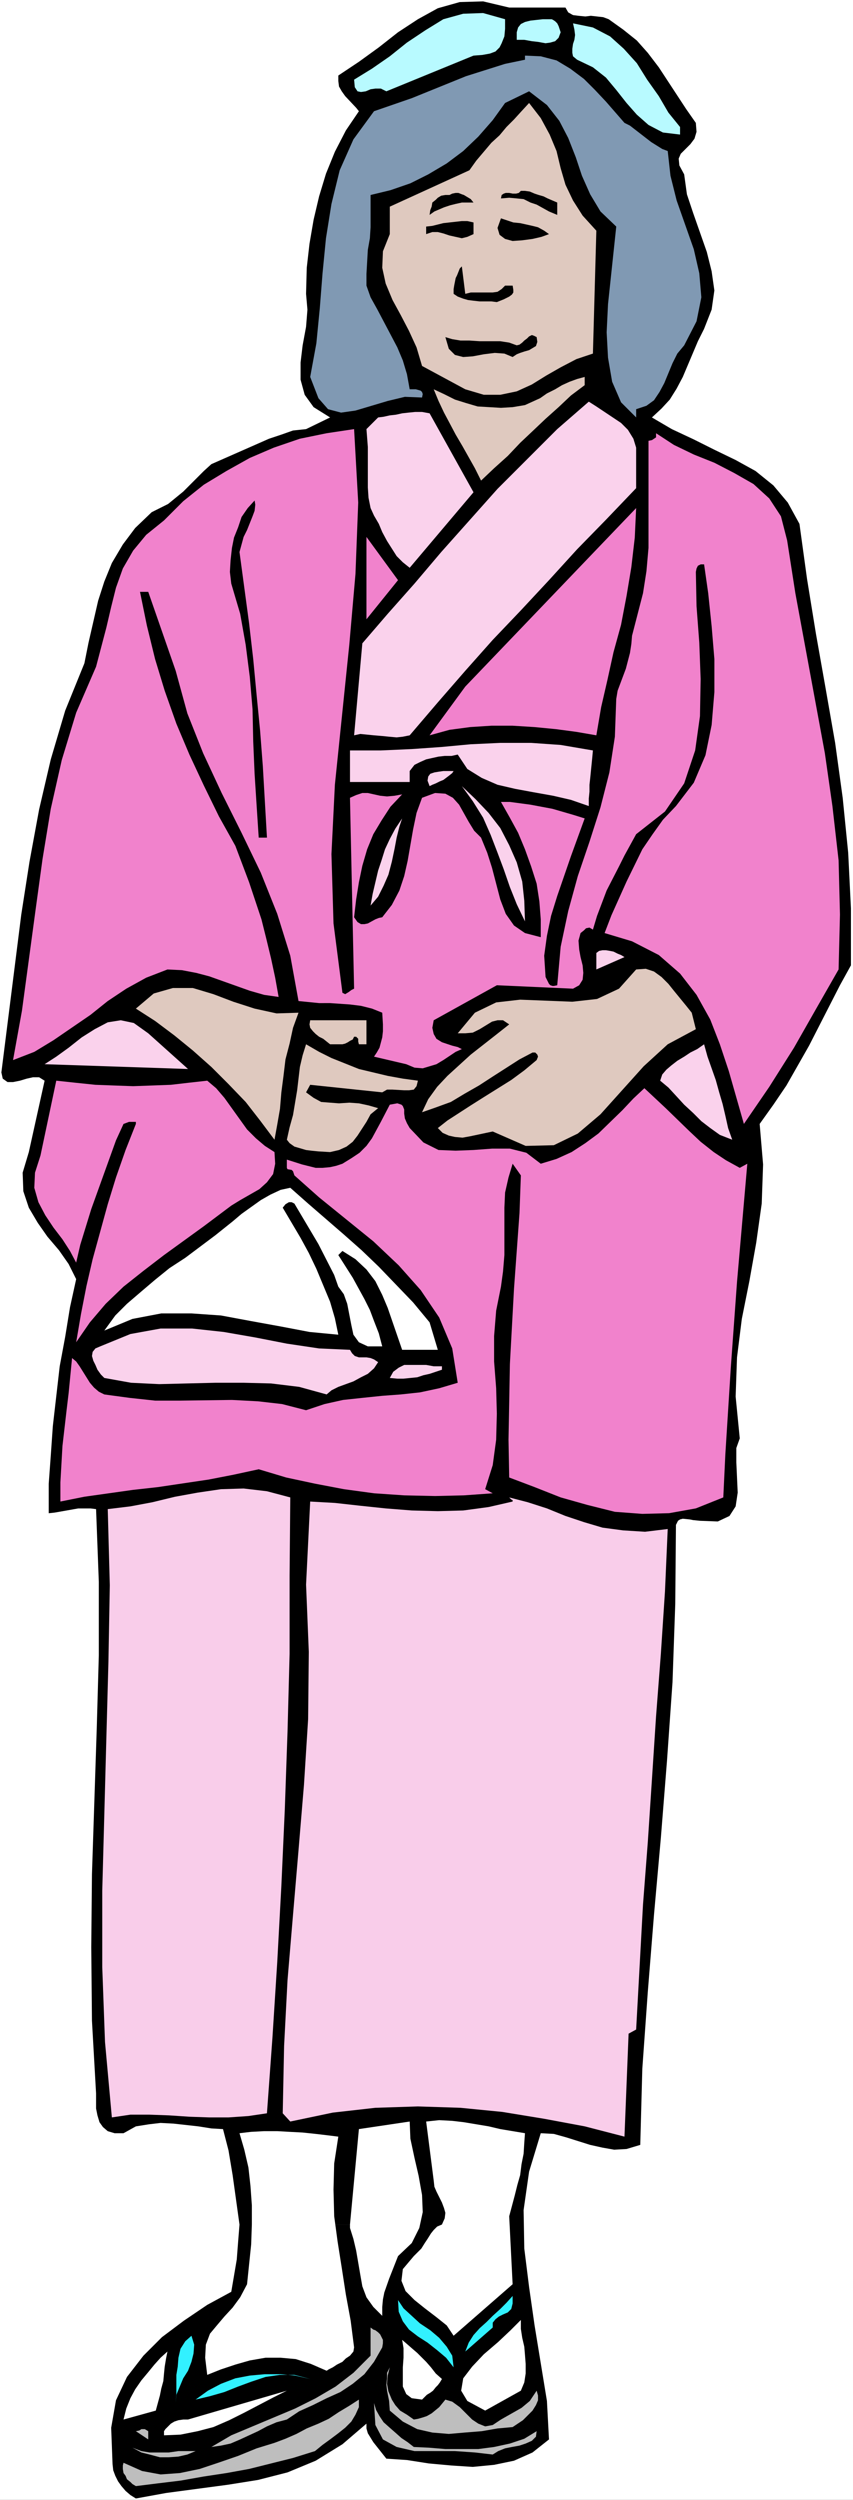 <?xml version="1.0" encoding="UTF-8" standalone="no"?>
<svg
   version="1.0"
   width="53.147mm"
   height="155.668mm"
   id="svg54"
   sodipodi:docname="Woman 10.wmf"
   xmlns:inkscape="http://www.inkscape.org/namespaces/inkscape"
   xmlns:sodipodi="http://sodipodi.sourceforge.net/DTD/sodipodi-0.dtd"
   xmlns="http://www.w3.org/2000/svg"
   xmlns:svg="http://www.w3.org/2000/svg">
  <rect width="100%" height="100%" fill="#333333" stroke="none"/>
  <sodipodi:namedview
     id="namedview54"
     pagecolor="#ffffff"
     bordercolor="#000000"
     borderopacity="0.25"
     inkscape:showpageshadow="2"
     inkscape:pageopacity="0.0"
     inkscape:pagecheckerboard="0"
     inkscape:deskcolor="#d1d1d1"
     inkscape:document-units="mm" />
  <defs
     id="defs1">
    <pattern
       id="WMFhbasepattern"
       patternUnits="userSpaceOnUse"
       width="6"
       height="6"
       x="0"
       y="0" />
  </defs>
  <path
     style="fill:#ffffff;fill-opacity:1;fill-rule:evenodd;stroke:none"
     d="M 0,588.353 H 200.871 V 0 H 0 Z"
     id="path1" />
  <path
     style="fill:#000000;fill-opacity:1;fill-rule:evenodd;stroke:none"
     d="m 82.417,523.555 2.101,-22.461 11.959,-1.778 0.162,4.04 0.97,4.525 0.97,4.201 0.808,4.525 0.162,4.04 -0.808,3.717 -1.778,3.555 -3.232,3.07 -2.101,5.333 -1.131,3.232 -0.323,1.616 -0.162,1.778 v 2.101 l -2.101,-2.101 -1.616,-2.262 -0.97,-2.585 -0.485,-2.747 -0.97,-5.656 -0.646,-2.747 -0.808,-2.585 v -0.808 H 56.399 l -0.323,4.04 -0.323,4.201 -1.293,7.595 -5.656,3.07 -5.494,3.717 -5.171,3.878 -4.363,4.363 -3.878,5.009 -2.586,5.494 -1.131,6.464 0.323,8.564 0.162,1.454 0.485,1.293 0.646,1.293 0.808,1.131 0.97,1.131 1.131,0.97 1.293,0.808 7.11,-1.293 7.272,-0.97 7.272,-0.97 7.11,-1.131 6.949,-1.778 6.626,-2.747 6.302,-3.878 5.656,-4.848 v 1.131 l 0.323,1.131 1.293,2.101 3.07,3.878 4.848,0.323 5.171,0.808 5.333,0.485 5.01,0.323 5.01,-0.485 4.686,-0.97 4.363,-1.939 3.878,-3.07 -0.485,-9.049 -1.454,-8.888 -1.454,-8.888 -1.293,-9.049 -1.131,-9.049 -0.162,-9.049 1.293,-9.049 2.747,-9.049 3.07,0.162 2.909,0.808 5.656,1.778 2.909,0.646 2.747,0.485 2.909,-0.162 3.232,-0.97 0.485,-17.937 1.293,-18.098 1.454,-18.098 1.616,-18.098 1.454,-18.26 1.293,-18.421 0.646,-18.421 0.162,-18.583 0.485,-0.97 0.485,-0.323 0.646,-0.162 1.616,0.162 0.808,0.162 1.616,0.162 4.202,0.162 2.747,-1.293 1.454,-2.262 0.485,-3.232 -0.162,-3.555 -0.162,-3.555 v -3.393 l 0.808,-2.262 -0.97,-9.857 0.323,-9.211 1.131,-9.049 1.778,-8.888 1.616,-9.049 1.293,-9.211 0.323,-9.211 -0.808,-9.534 3.232,-4.525 3.07,-4.525 5.333,-9.372 7.272,-14.22 2.586,-4.686 v -13.412 l -0.646,-13.089 -1.293,-12.927 -1.778,-12.927 -2.262,-12.927 -2.262,-12.766 -2.101,-12.927 -1.778,-12.927 -2.747,-5.009 -3.394,-4.04 -4.202,-3.393 -4.686,-2.585 -5.01,-2.424 -4.848,-2.424 -5.171,-2.424 -4.686,-2.747 2.262,-2.101 1.939,-2.101 1.616,-2.585 1.454,-2.747 3.555,-8.403 1.454,-2.909 1.778,-4.525 0.646,-4.525 -0.646,-4.525 -1.131,-4.525 -3.232,-9.211 -1.454,-4.363 -0.646,-4.686 -1.131,-2.101 -0.162,-1.616 0.485,-1.131 2.262,-2.262 0.97,-1.293 0.485,-1.616 -0.162,-2.101 -2.262,-3.232 -6.464,-9.857 -2.586,-3.393 -2.586,-2.909 -3.232,-2.585 -3.394,-2.424 -1.293,-0.485 -1.454,-0.162 -1.454,-0.162 -1.293,0.162 -1.616,-0.162 -1.293,-0.162 -1.131,-0.646 -0.646,-1.131 h -13.251 l -6.141,-1.454 -5.494,0.162 -5.171,1.454 -4.686,2.585 -4.686,3.07 -4.525,3.555 -4.686,3.393 -4.848,3.232 v 1.293 l 0.162,1.293 0.646,1.131 0.808,1.131 2.586,2.747 0.646,0.808 -3.07,4.525 -2.586,5.009 -2.101,5.171 -1.616,5.333 -1.293,5.494 -0.97,5.656 -0.646,5.656 -0.162,6.14 0.323,3.717 -0.323,4.04 -0.808,4.363 -0.485,4.04 v 4.04 l 0.97,3.555 2.101,2.909 3.878,2.424 -5.656,2.747 -3.07,0.323 -2.747,0.97 -2.909,0.97 -13.575,5.979 -1.778,1.616 -4.848,4.848 -1.778,1.454 -1.778,1.454 -1.939,0.97 -1.939,0.97 -3.878,3.717 -2.909,3.878 -2.586,4.363 -1.778,4.363 -1.454,4.525 -2.262,9.857 -0.97,4.848 -4.525,11.15 -3.394,11.473 -2.747,11.796 -2.262,12.281 -1.939,12.443 -4.686,37.166 0.323,1.454 1.131,0.808 h 1.293 l 1.616,-0.323 1.616,-0.485 1.454,-0.323 h 1.454 l 1.293,0.808 -3.717,16.805 -1.454,4.848 0.162,4.363 1.293,3.878 2.101,3.555 2.262,3.232 2.747,3.232 2.262,3.232 1.778,3.555 -1.454,6.625 -1.131,6.948 -1.293,6.948 -1.616,14.058 -0.485,6.948 -0.485,6.625 v 6.948 l 1.454,-0.162 5.494,-0.97 h 2.909 l 1.293,0.162 0.646,17.129 v 17.29 l -0.485,17.129 -1.131,34.419 -0.162,17.129 0.162,17.29 0.97,17.129 v 3.555 l 0.323,1.616 0.485,1.616 0.808,1.131 1.131,0.97 1.616,0.485 h 2.101 l 2.909,-1.616 3.07,-0.485 2.747,-0.323 3.07,0.162 2.909,0.323 2.909,0.323 3.07,0.485 2.747,0.162 1.293,5.009 0.97,5.817 1.616,11.635 z"
     id="path2" />
  <path
     style="fill:#f182cc;fill-opacity:1;fill-rule:evenodd;stroke:none"
     d="m 22.624,156.905 2.424,-9.211 1.131,-4.848 1.131,-4.525 1.616,-4.525 2.424,-4.201 3.07,-3.717 4.202,-3.393 4.525,-4.525 4.848,-3.878 5.333,-3.232 5.494,-3.07 5.656,-2.424 6.141,-2.101 6.302,-1.293 6.464,-0.97 0.97,17.29 -0.646,16.805 -1.454,16.644 -3.394,32.965 -0.808,16.321 0.485,16.321 2.101,16.321 0.646,0.323 0.808,-0.485 0.646,-0.485 0.646,-0.323 -0.97,-44.922 1.454,-0.646 1.454,-0.485 h 1.293 l 2.909,0.646 1.616,0.162 1.778,-0.162 1.778,-0.323 -2.747,2.909 -2.101,3.232 -1.939,3.232 -1.454,3.555 -1.131,3.878 -0.808,3.878 -0.646,4.04 -0.485,4.201 0.808,1.131 0.808,0.485 h 0.808 l 0.808,-0.162 1.778,-0.97 0.808,-0.323 0.808,-0.162 2.262,-2.909 1.778,-3.393 1.131,-3.393 0.808,-3.555 0.646,-3.717 0.646,-3.717 0.808,-3.878 1.293,-3.555 3.07,-1.131 2.424,0.162 1.778,0.97 1.454,1.616 2.262,4.04 1.293,2.101 1.616,1.616 1.454,3.555 1.131,3.555 0.97,3.717 0.97,3.717 1.293,3.393 1.939,2.747 2.586,1.778 3.717,0.97 v -4.201 l -0.323,-4.201 -0.646,-4.201 -1.293,-4.04 -1.454,-4.04 -1.616,-3.878 -1.939,-3.555 -2.101,-3.717 h 2.101 l 4.848,0.646 5.171,0.97 5.01,1.454 2.586,0.808 -3.232,8.888 -1.616,4.686 -1.616,4.686 -1.454,4.686 -0.97,4.686 -0.646,4.686 0.323,5.009 0.808,1.616 0.323,0.323 0.485,0.162 h 0.323 l 0.808,-0.162 0.808,-9.049 1.778,-8.403 2.262,-8.241 2.747,-8.08 2.586,-8.08 2.101,-8.241 1.293,-8.403 0.323,-8.888 0.323,-1.939 1.939,-5.171 0.97,-3.717 0.323,-2.101 0.162,-1.939 1.293,-5.009 1.293,-5.009 0.808,-5.171 0.485,-5.494 V 103.742 l 0.808,-0.162 0.97,-0.646 V 101.964 l 4.202,2.747 4.686,2.262 4.848,1.939 4.686,2.424 4.525,2.585 3.717,3.393 2.747,4.201 1.454,5.656 1.939,12.443 6.949,37.651 1.778,12.443 1.454,12.766 0.323,12.766 -0.323,12.927 -5.171,9.049 -5.333,9.372 -5.818,9.211 -5.979,8.726 -3.555,-12.443 -2.101,-6.302 -2.262,-5.817 -3.232,-5.817 -3.878,-5.009 -5.01,-4.363 -6.302,-3.232 -6.464,-1.939 1.616,-4.201 3.555,-7.918 3.717,-7.595 2.424,-3.555 2.424,-3.393 3.07,-3.232 4.202,-5.494 2.747,-6.464 1.454,-7.11 0.646,-7.756 v -7.756 l -0.646,-7.756 -0.808,-7.756 -0.97,-6.787 h -0.808 l -0.646,0.323 -0.323,0.646 -0.162,0.808 0.162,8.08 0.646,8.564 0.323,8.564 -0.162,8.726 -1.131,8.08 -2.586,7.756 -4.525,6.625 -6.787,5.333 -2.747,5.009 -1.293,2.585 -2.909,5.656 -2.262,5.979 -0.97,3.232 -0.808,-0.485 -0.808,0.162 -0.485,0.485 -0.808,0.646 -0.485,1.778 0.162,2.101 0.323,1.778 0.485,1.939 0.162,1.778 -0.162,1.616 -0.808,1.293 -1.454,0.808 -17.938,-0.808 -14.867,8.241 -0.323,1.778 0.323,1.454 0.646,1.131 1.293,0.808 2.424,0.808 1.293,0.323 0.97,0.485 -1.454,0.646 -2.909,1.939 -1.616,0.97 -1.616,0.485 -1.616,0.485 -1.939,-0.162 -1.939,-0.808 -7.595,-1.778 0.646,-0.97 0.646,-1.131 0.646,-2.424 0.162,-1.454 v -1.616 l -0.162,-2.747 -2.424,-0.97 -2.586,-0.646 -2.586,-0.323 -4.686,-0.323 H 75.145 l -4.848,-0.485 -1.939,-10.665 -3.07,-9.857 -3.878,-9.695 -4.525,-9.372 -4.686,-9.372 -4.363,-9.372 -3.717,-9.372 -2.747,-10.019 -6.464,-18.583 h -1.939 l 1.616,7.918 1.939,7.918 2.262,7.433 2.747,7.756 3.07,7.272 3.394,7.272 3.555,7.272 3.878,6.948 3.232,8.564 1.454,4.363 1.454,4.363 1.131,4.525 1.131,4.686 0.97,4.525 0.808,4.525 -3.394,-0.485 -3.394,-0.97 -9.535,-3.393 -3.07,-0.808 -3.394,-0.646 -3.394,-0.162 -5.01,1.939 -4.686,2.585 -4.363,2.909 -4.04,3.232 -8.727,5.979 -4.525,2.747 -5.01,1.939 2.101,-11.635 1.616,-11.958 1.616,-11.958 1.616,-11.796 1.939,-11.796 2.586,-11.473 3.394,-11.15 z"
     id="path3" />
  <path
     style="fill:#f182cc;fill-opacity:1;fill-rule:evenodd;stroke:none"
     d="m 13.251,254.344 4.525,0.485 4.686,0.485 4.363,0.162 4.525,0.162 4.525,-0.162 4.363,-0.162 4.202,-0.485 4.363,-0.485 2.101,1.778 1.939,2.262 5.333,7.433 2.101,2.101 2.101,1.778 2.262,1.454 0.162,2.747 -0.485,2.424 -1.454,1.939 -1.778,1.616 -4.525,2.585 -2.101,1.293 -6.464,4.848 -9.373,6.787 -4.848,3.717 -4.686,3.717 -4.202,4.04 -3.717,4.363 -3.232,4.686 1.131,-6.625 1.293,-6.625 1.454,-6.302 3.555,-12.927 1.939,-6.302 2.262,-6.464 2.424,-6.14 v -0.485 h -0.808 -0.808 l -1.293,0.485 -1.778,3.878 -2.909,8.08 -2.909,8.08 -2.586,8.403 -0.97,4.201 -1.454,-2.747 -1.778,-2.747 -2.101,-2.747 -1.939,-2.909 -1.616,-3.07 -0.97,-3.393 0.162,-3.555 1.293,-4.04 z"
     id="path4" />
  <path
     style="fill:#fad2ec;fill-opacity:1;fill-rule:evenodd;stroke:none"
     d="m 34.906,243.195 9.373,8.403 -33.775,-1.131 2.747,-1.778 2.909,-2.101 3.07,-2.424 3.07,-1.939 3.07,-1.616 3.07,-0.485 3.07,0.646 z"
     id="path5" />
  <path
     style="fill:#f182cc;fill-opacity:1;fill-rule:evenodd;stroke:none"
     d="m 16.968,319.627 0.97,0.808 0.808,1.131 1.616,2.585 0.808,1.293 0.97,1.131 1.131,0.97 1.293,0.646 5.979,0.808 5.979,0.646 h 5.979 l 12.12,-0.162 6.141,0.323 5.656,0.646 5.656,1.454 4.363,-1.454 4.363,-0.97 4.525,-0.485 4.686,-0.485 4.363,-0.323 4.525,-0.485 4.525,-0.97 4.363,-1.293 -1.293,-8.08 -3.07,-7.272 -4.363,-6.464 -5.171,-5.817 -5.979,-5.656 -12.767,-10.342 -5.818,-5.171 -0.162,-0.485 -0.162,-0.485 -0.323,-0.323 -0.97,-0.162 -0.162,-0.323 v -1.939 l 3.555,1.131 3.232,0.808 h 1.616 l 1.778,-0.162 1.454,-0.323 1.454,-0.485 2.101,-1.293 1.939,-1.293 1.616,-1.616 1.293,-1.778 2.101,-3.878 2.101,-4.04 1.778,-0.323 0.97,0.323 0.323,0.323 0.323,0.808 v 0.97 l 0.162,1.131 0.485,1.131 0.646,1.131 3.232,3.393 3.555,1.778 4.04,0.162 4.202,-0.162 4.363,-0.323 h 4.202 l 3.878,0.97 3.394,2.585 3.717,-1.131 3.555,-1.616 3.232,-2.101 3.07,-2.262 5.656,-5.494 2.586,-2.747 2.586,-2.424 5.01,4.686 5.494,5.333 2.747,2.585 3.07,2.424 2.909,1.939 3.232,1.778 1.778,-0.97 -2.424,27.794 -1.454,20.037 -1.293,20.522 -0.485,10.18 -6.464,2.585 -6.302,1.131 -6.302,0.162 -6.464,-0.485 -6.464,-1.616 -6.302,-1.778 -6.141,-2.424 -5.979,-2.262 -0.162,-8.888 0.162,-8.726 0.162,-9.049 0.97,-17.775 1.293,-17.775 0.323,-8.888 -1.939,-2.747 -0.97,3.232 -0.808,3.555 -0.162,3.555 v 7.433 3.717 l -0.323,3.878 -0.485,3.555 -1.131,5.656 -0.485,5.979 v 5.979 l 0.485,6.302 0.162,5.979 -0.162,6.14 -0.808,5.979 -1.778,5.656 1.778,0.97 -6.787,0.485 -6.787,0.162 -7.272,-0.162 -7.11,-0.485 -7.11,-0.97 -6.787,-1.293 -6.787,-1.454 -6.464,-1.939 -5.979,1.293 -5.818,1.131 -11.959,1.778 -5.818,0.646 -11.474,1.616 -5.656,1.131 v -4.525 l 0.485,-8.564 0.97,-8.403 0.485,-4.04 z"
     id="path6" />
  <path
     style="fill:#fad2ec;fill-opacity:1;fill-rule:evenodd;stroke:none"
     d="m 23.594,316.88 7.11,-2.909 7.11,-1.293 h 7.434 l 7.434,0.808 7.434,1.293 7.434,1.454 7.595,1.131 7.272,0.323 0.485,0.808 0.646,0.646 0.97,0.323 h 0.808 0.97 l 0.97,0.162 0.808,0.323 0.97,0.646 -0.97,1.454 -1.454,1.293 -1.616,0.808 -1.778,0.97 -1.778,0.646 -1.778,0.646 -1.616,0.808 -1.131,0.97 -6.464,-1.778 -6.626,-0.808 -6.464,-0.162 h -6.626 l -6.787,0.162 -6.464,0.162 -6.626,-0.323 -6.302,-1.131 -0.808,-0.808 -0.808,-1.131 -0.485,-1.131 -0.485,-0.97 -0.323,-1.131 0.162,-0.97 0.646,-0.808 z"
     id="path7" />
  <path
     style="fill:#f9cdea;fill-opacity:1;fill-rule:evenodd;stroke:none"
     d="m 25.372,355.177 5.333,-0.646 5.171,-0.97 5.333,-1.293 5.333,-0.97 5.494,-0.808 5.333,-0.162 5.494,0.646 5.494,1.454 -0.162,18.421 V 389.273 l -0.485,18.26 -0.646,18.421 -0.808,17.937 -0.97,17.937 -1.131,17.775 -1.293,17.775 -4.363,0.646 -4.686,0.323 H 49.289 l -4.686,-0.162 -4.848,-0.323 -4.525,-0.162 H 30.704 l -4.363,0.646 -1.616,-17.775 -0.646,-17.613 v -17.937 l 0.485,-17.937 0.485,-18.098 0.485,-17.937 0.323,-17.937 z"
     id="path8" />
  <path
     style="fill:#ffffff;fill-opacity:1;fill-rule:evenodd;stroke:none"
     d="m 50.743,290.702 4.04,-3.232 2.101,-1.778 4.525,-3.232 2.262,-1.293 2.424,-1.131 2.262,-0.485 4.202,3.717 8.403,7.272 4.202,3.717 4.04,3.878 4.04,4.201 4.04,4.201 3.878,4.686 1.939,6.464 h -8.403 l -3.394,-9.857 -1.293,-3.07 -1.616,-3.232 -2.101,-2.747 -2.586,-2.424 -3.07,-1.939 -0.97,0.97 3.394,5.333 2.747,5.009 1.293,2.585 0.97,2.585 1.131,2.909 0.808,3.07 h -3.394 l -2.101,-0.97 -1.293,-1.778 -0.485,-2.262 -0.97,-5.009 -0.808,-2.262 -1.293,-1.778 -0.97,-2.747 -3.717,-7.272 -5.656,-9.534 -0.646,-0.323 h -0.646 l -0.808,0.485 -0.646,0.808 4.202,7.11 1.939,3.555 1.778,3.717 1.616,3.878 1.616,3.878 1.131,3.878 0.808,3.878 -6.787,-0.646 -6.787,-1.293 -7.11,-1.293 -6.949,-1.293 -6.949,-0.485 H 37.976 l -6.787,1.293 -6.626,2.747 2.586,-3.555 2.747,-2.747 3.394,-2.909 3.232,-2.747 3.394,-2.747 3.717,-2.424 z"
     id="path9" />
  <path
     style="fill:#bebebe;fill-opacity:1;fill-rule:evenodd;stroke:none"
     d="m 29.088,579.627 4.363,1.939 4.363,0.808 4.525,-0.323 4.686,-0.97 4.363,-1.454 4.686,-1.616 4.363,-1.778 4.202,-1.293 2.586,-0.97 2.586,-1.131 2.424,-1.293 2.747,-1.131 2.424,-1.131 2.424,-1.616 2.424,-1.454 2.262,-1.454 v 1.778 l -0.808,1.778 -0.97,1.616 -1.454,1.454 -1.616,1.293 -1.939,1.454 -1.778,1.293 -1.778,1.454 -5.171,1.616 -5.171,1.293 -5.171,1.293 -5.333,0.97 -5.333,0.808 -5.494,0.97 -5.333,0.646 -5.171,0.646 -0.808,-0.485 -0.485,-0.485 -0.808,-0.646 -0.323,-0.808 -0.485,-0.646 -0.162,-0.97 v -0.808 z"
     id="path10" />
  <path
     style="fill:#bebebe;fill-opacity:1;fill-rule:evenodd;stroke:none"
     d="m 46.057,576.88 -1.939,0.808 -2.101,0.485 -2.262,0.162 h -2.101 l -2.424,-0.646 -1.939,-0.485 -2.101,-1.131 -2.101,-1.131 2.101,1.131 2.101,0.808 1.939,0.323 h 2.424 2.101 l 2.262,-0.323 h 2.101 z"
     id="path11" />
  <path
     style="fill:#ffffff;fill-opacity:1;fill-rule:evenodd;stroke:none"
     d="m 39.431,553.45 -0.323,1.616 -0.323,1.939 -0.162,1.616 -0.162,1.778 -0.485,1.778 -0.323,1.616 -0.485,1.778 -0.485,1.778 -7.595,2.101 0.646,-2.585 0.97,-2.424 1.131,-2.101 1.454,-2.101 1.616,-1.939 1.454,-1.778 1.454,-1.616 z"
     id="path12" />
  <path
     style="fill:#bebebe;fill-opacity:1;fill-rule:evenodd;stroke:none"
     d="m 34.906,572.194 v 1.939 l -2.909,-1.939 0.808,-0.162 0.485,-0.323 h 0.808 z"
     id="path13" />
  <path
     style="fill:#dfc9bf;fill-opacity:1;fill-rule:evenodd;stroke:none"
     d="m 70.297,238.347 -1.293,3.555 -0.808,3.717 -0.97,3.717 -0.485,4.04 -0.485,3.717 -0.323,3.878 -0.646,3.717 -0.646,3.555 -3.394,-4.525 -3.394,-4.363 -4.04,-4.201 -4.04,-4.04 -4.363,-3.878 -4.363,-3.555 -4.525,-3.393 -4.525,-2.909 4.202,-3.555 4.525,-1.293 h 4.686 l 4.848,1.454 4.686,1.778 5.01,1.616 5.171,1.131 z"
     id="path14" />
  <path
     style="fill:#ffffff;fill-opacity:1;fill-rule:evenodd;stroke:none"
     d="m 44.279,569.447 23.271,-6.787 -3.232,1.616 -3.394,1.778 -3.394,1.778 -3.555,1.778 -3.717,1.616 -3.717,0.97 -4.04,0.808 -3.878,0.162 v -0.97 l 0.323,-0.485 0.646,-0.646 0.646,-0.646 0.808,-0.485 0.97,-0.323 1.131,-0.162 z"
     id="path15" />
  <path
     style="fill:#32f1ff;fill-opacity:1;fill-rule:evenodd;stroke:none"
     d="m 45.087,549.733 0.646,2.101 -0.162,2.101 -0.485,1.939 -0.808,2.101 -1.131,1.778 -0.808,1.939 -0.808,1.939 -0.162,1.939 0.162,-2.262 v -2.101 -2.262 l 0.323,-1.939 0.162,-2.101 0.485,-2.101 1.131,-1.778 z"
     id="path16" />
  <path
     style="fill:#32f1ff;fill-opacity:1;fill-rule:evenodd;stroke:none"
     d="m 73.044,559.913 -3.717,-0.97 h -3.394 l -3.394,0.485 -3.394,1.131 -3.07,1.131 -3.232,1.293 -3.394,0.97 -3.394,0.808 2.909,-2.101 3.07,-1.616 3.394,-1.293 3.394,-0.646 3.555,-0.323 h 3.717 l 3.394,0.323 z"
     id="path17" />
  <path
     style="fill:#ffffff;fill-opacity:1;fill-rule:evenodd;stroke:none"
     d="m 58.177,537.614 0.485,-4.686 0.485,-4.686 0.162,-4.686 v -4.525 l -0.323,-4.525 -0.485,-4.363 -0.97,-4.201 -1.131,-3.878 2.747,-0.323 3.07,-0.162 h 3.07 l 2.909,0.162 3.07,0.162 3.07,0.323 2.747,0.323 2.586,0.323 -0.97,6.302 -0.162,6.14 0.162,6.302 0.808,5.979 0.97,6.14 0.97,6.302 1.131,6.14 0.808,6.302 -0.162,0.97 -0.808,0.97 -0.97,0.646 -0.808,0.808 -1.293,0.646 -0.97,0.646 -0.97,0.485 -0.485,0.323 -3.717,-1.616 -3.555,-1.131 -3.555,-0.323 h -3.555 l -3.717,0.646 -3.394,0.97 -3.394,1.131 -3.232,1.293 -0.485,-4.04 0.162,-3.07 0.97,-2.585 1.616,-1.939 1.778,-2.101 1.939,-2.101 1.778,-2.424 z"
     id="path18" />
  <path
     style="fill:#bebebe;fill-opacity:1;fill-rule:evenodd;stroke:none"
     d="m 87.265,554.419 v -6.625 l 0.646,0.485 0.485,0.162 0.646,0.485 0.485,0.485 0.323,0.646 0.323,0.646 v 0.808 l -0.162,0.97 -1.939,3.393 -2.262,2.909 -2.747,2.262 -2.909,1.939 -3.232,1.454 -3.232,1.616 -3.232,1.454 -2.909,1.939 -2.424,0.646 -2.262,0.97 -2.101,1.131 -2.101,0.97 -2.101,0.97 -2.262,0.97 -2.262,0.485 -2.262,0.323 4.686,-2.747 5.01,-2.101 5.01,-2.101 5.01,-2.101 4.848,-2.424 4.686,-2.747 4.202,-3.232 z"
     id="path19" />
  <path
     style="fill:#000000;fill-opacity:1;fill-rule:evenodd;stroke:none"
     d="m 59.954,117.8 0.162,0.97 -0.162,1.454 -0.485,1.293 -0.646,1.616 -0.646,1.616 -0.808,1.616 -0.485,1.778 -0.485,1.778 1.131,8.403 1.131,8.403 0.97,8.403 0.808,8.564 0.808,8.241 0.646,8.403 0.485,8.403 0.485,8.403 h -1.939 l -0.485,-7.433 -0.485,-7.595 -0.323,-7.595 -0.162,-7.595 -0.646,-7.595 -0.97,-7.595 -1.293,-7.272 -2.101,-7.11 -0.323,-2.747 0.162,-2.747 0.323,-2.909 0.485,-2.424 0.97,-2.424 0.808,-2.424 1.454,-2.101 z"
     id="path20" />
  <path
     style="fill:#f9cdea;fill-opacity:1;fill-rule:evenodd;stroke:none"
     d="m 72.074,372.952 0.97,-19.553 5.818,0.323 5.818,0.646 6.141,0.646 6.141,0.485 6.141,0.162 5.979,-0.162 5.979,-0.808 5.656,-1.293 v -0.323 l -0.323,-0.162 -0.323,-0.323 -0.162,-0.162 4.363,1.131 4.525,1.454 4.363,1.778 4.363,1.454 4.363,1.293 4.848,0.646 5.171,0.323 5.333,-0.646 -0.646,14.705 -0.97,14.705 -1.131,14.705 -0.97,14.866 -0.97,14.705 -1.131,14.705 -0.808,14.705 -0.808,14.705 -1.778,0.97 -0.97,24.239 -9.373,-2.424 -9.535,-1.778 -9.858,-1.616 -9.858,-0.97 -10.019,-0.323 -10.019,0.323 -10.019,1.131 -10.019,2.101 -1.778,-1.939 0.323,-15.836 0.808,-15.513 1.293,-15.351 1.293,-15.19 1.293,-15.513 0.97,-15.351 0.162,-15.836 z"
     id="path21" />
  <path
     style="fill:#dfc9bf;fill-opacity:1;fill-rule:evenodd;stroke:none"
     d="m 72.074,245.78 3.07,1.778 2.909,1.454 3.232,1.293 3.232,1.293 3.394,0.808 3.394,0.808 3.555,0.646 3.555,0.485 -0.323,1.293 -0.646,0.808 -1.131,0.162 h -1.131 l -2.747,-0.162 h -1.293 l -1.131,0.646 -16.968,-1.778 -0.97,1.778 1.778,1.293 1.778,0.97 2.101,0.162 2.101,0.162 2.424,-0.162 2.262,0.162 2.262,0.485 2.262,0.646 -1.778,1.454 -0.97,1.778 -2.101,3.232 -1.131,1.454 -1.454,1.131 -1.778,0.808 -2.101,0.485 -2.747,-0.162 -1.616,-0.162 -1.293,-0.162 -2.747,-0.808 -1.131,-0.808 -0.646,-0.808 0.646,-2.909 0.808,-2.909 0.97,-5.817 0.323,-2.747 0.323,-2.747 0.646,-2.747 z"
     id="path22" />
  <path
     style="fill:#dfc9bf;fill-opacity:1;fill-rule:evenodd;stroke:none"
     d="m 86.295,240.124 v 5.656 h -1.778 l -0.162,-0.646 v -0.646 l -0.485,-0.485 h -0.485 l -0.323,0.646 -0.646,0.323 -0.485,0.323 -0.646,0.323 -0.646,0.162 h -0.97 -0.808 -1.131 l -0.808,-0.646 -0.808,-0.646 -0.97,-0.485 -0.808,-0.646 -0.646,-0.646 -0.646,-0.808 -0.162,-0.808 0.162,-0.97 z"
     id="path23" />
  <path
     style="fill:#dfc9bf;fill-opacity:1;fill-rule:evenodd;stroke:none"
     d="m 124.595,24.239 2.747,3.555 2.101,3.878 1.616,3.878 0.97,4.04 1.131,3.878 1.778,3.717 2.262,3.555 3.232,3.555 -0.808,28.925 -3.878,1.293 -3.717,1.939 -3.394,1.939 -3.394,2.101 -3.555,1.616 -3.878,0.808 h -3.878 l -4.363,-1.293 -10.181,-5.494 -1.293,-4.363 -1.778,-3.878 -1.939,-3.717 -1.939,-3.555 -1.616,-3.878 -0.808,-3.717 0.162,-3.878 1.616,-4.04 v -6.464 l 18.746,-8.564 1.616,-2.262 1.778,-2.101 1.778,-2.101 1.939,-1.778 1.616,-1.939 1.778,-1.778 1.616,-1.778 z"
     id="path24" />
  <path
     style="fill:#8099b3;fill-opacity:1;fill-rule:evenodd;stroke:none"
     d="m 118.939,24.239 -2.909,4.04 -3.394,3.878 -3.555,3.393 -3.878,2.909 -4.363,2.585 -4.202,2.101 -4.686,1.616 -4.686,1.131 v 2.262 2.585 2.747 l -0.162,2.585 -0.485,2.747 -0.323,5.656 v 2.747 l 0.97,2.747 1.616,2.909 3.07,5.817 1.616,3.07 1.293,3.07 0.97,3.232 0.646,3.555 h 1.454 l 1.131,0.323 0.323,0.323 0.162,0.485 -0.162,0.808 -4.04,-0.162 -4.04,0.97 -7.595,2.262 -3.394,0.485 -3.07,-0.808 -2.262,-2.585 -1.939,-5.009 1.454,-7.918 0.808,-8.241 0.646,-8.241 0.808,-8.241 1.293,-8.08 1.939,-7.918 3.232,-7.272 4.848,-6.625 8.888,-3.07 12.767,-5.171 9.211,-2.909 4.686,-0.97 v -0.97 l 3.717,0.162 3.717,0.97 3.232,1.939 3.232,2.424 2.586,2.585 2.586,2.747 4.363,5.009 1.293,0.646 5.01,3.878 1.293,0.808 1.293,0.808 1.293,0.485 0.646,5.817 1.454,5.817 4.04,11.473 1.293,5.656 0.485,5.656 -1.131,5.656 -2.909,5.656 -1.616,1.939 -1.131,2.262 -1.939,4.686 -1.131,2.101 -1.293,1.939 -1.778,1.293 -2.424,0.808 V 98.247 l -3.555,-3.555 -2.101,-4.848 -0.97,-5.656 -0.323,-5.979 0.323,-6.625 1.939,-18.26 -3.717,-3.555 -2.424,-4.04 -1.939,-4.363 -1.454,-4.363 -1.778,-4.525 -2.101,-4.04 -2.909,-3.717 -4.202,-3.232 z"
     id="path25" />
  <path
     style="fill:#fad2ec;fill-opacity:1;fill-rule:evenodd;stroke:none"
     d="m 82.417,176.619 h 7.272 l 7.272,-0.323 6.949,-0.485 6.949,-0.646 6.949,-0.323 h 7.272 l 6.949,0.485 7.595,1.293 -0.162,1.778 -0.162,1.616 -0.162,1.616 -0.162,1.616 -0.162,1.454 v 1.616 l -0.162,1.616 v 1.778 l -4.202,-1.454 -4.202,-0.97 -4.525,-0.808 -4.363,-0.808 -4.202,-0.97 -3.717,-1.616 -3.394,-2.101 -2.262,-3.393 -1.454,0.323 h -1.616 l -1.454,0.162 -1.454,0.323 -1.454,0.323 -1.454,0.646 -1.293,0.646 -1.131,1.454 v 2.585 H 82.417 Z"
     id="path26" />
  <path
     style="fill:#fad2ec;fill-opacity:1;fill-rule:evenodd;stroke:none"
     d="m 85.326,151.411 5.979,-6.948 6.302,-7.11 6.302,-7.433 6.626,-7.433 6.626,-7.433 7.11,-7.11 6.949,-6.948 7.434,-6.464 1.778,1.131 1.939,1.293 1.939,1.293 1.939,1.293 1.616,1.616 1.293,2.101 0.646,2.101 v 3.07 7.433 -0.97 l -7.11,7.433 -6.787,6.948 -6.626,7.272 -6.626,7.11 -6.626,6.948 -6.464,7.272 -6.464,7.433 -6.626,7.756 -1.616,0.323 -1.454,0.162 -1.778,-0.162 -1.616,-0.162 -1.939,-0.162 -1.616,-0.162 -1.616,-0.162 -1.454,0.323 z"
     id="path27" />
  <path
     style="fill:#b8faff;fill-opacity:1;fill-rule:evenodd;stroke:none"
     d="m 83.387,18.745 4.202,-2.585 4.202,-2.909 4.04,-3.232 4.363,-2.909 4.202,-2.585 4.686,-1.293 4.686,-0.162 5.171,1.454 V 6.787 l -0.162,1.778 -0.646,1.616 -0.485,0.97 -0.97,0.97 -1.293,0.485 -1.778,0.323 -2.101,0.162 -20.523,8.403 -1.293,-0.646 h -1.293 l -1.131,0.162 -1.131,0.485 -1.131,0.162 -0.808,-0.162 -0.646,-0.97 z"
     id="path28" />
  <path
     style="fill:#f182cc;fill-opacity:1;fill-rule:evenodd;stroke:none"
     d="m 93.729,136.544 -7.434,9.211 v -19.391 z"
     id="path29" />
  <path
     style="fill:#fad2ec;fill-opacity:1;fill-rule:evenodd;stroke:none"
     d="m 89.043,98.247 1.293,-0.162 1.454,-0.323 1.454,-0.162 1.454,-0.323 1.454,-0.162 1.616,-0.162 h 1.616 l 1.778,0.323 10.343,18.583 -15.029,17.775 -1.616,-1.293 -1.454,-1.454 -1.131,-1.778 -1.131,-1.778 -1.131,-2.101 -0.808,-1.939 -1.131,-1.939 -0.808,-1.778 -0.485,-2.424 -0.162,-2.424 v -2.424 -2.424 -2.424 -2.262 l -0.162,-2.101 -0.162,-2.101 z"
     id="path30" />
  <path
     style="fill:#fad2ec;fill-opacity:1;fill-rule:evenodd;stroke:none"
     d="m 94.699,192.617 -0.646,1.939 -0.646,2.585 -0.485,2.585 -0.646,3.07 -0.808,3.07 -1.131,2.585 -1.293,2.585 -1.778,2.101 0.485,-2.747 0.646,-2.747 0.646,-2.747 0.808,-2.424 0.808,-2.585 1.131,-2.424 1.293,-2.424 z"
     id="path31" />
  <path
     style="fill:#bebebe;fill-opacity:1;fill-rule:evenodd;stroke:none"
     d="m 88.073,565.569 0.485,1.616 0.808,1.454 0.97,1.454 1.454,1.293 1.293,1.131 1.454,1.293 1.454,0.97 1.454,1.131 3.555,0.162 3.878,0.323 h 3.878 3.878 l 3.717,-0.485 3.717,-0.808 3.394,-1.131 2.909,-1.778 -0.162,1.293 -0.97,0.97 -1.454,0.646 -1.454,0.485 -1.778,0.323 -1.616,0.323 -1.616,0.646 -1.293,0.808 -4.202,-0.485 -4.686,-0.323 h -4.848 -4.686 l -4.202,-0.97 -3.232,-1.778 -1.778,-3.393 z"
     id="path32" />
  <path
     style="fill:#bebebe;fill-opacity:1;fill-rule:evenodd;stroke:none"
     d="m 91.79,557.166 -0.485,1.939 -0.162,1.939 0.323,1.778 0.808,1.939 0.808,1.293 1.131,1.293 1.616,0.97 1.616,1.131 0.97,-0.162 1.131,-0.323 0.97,-0.323 1.131,-0.646 1.778,-1.454 1.454,-1.778 1.616,0.485 1.778,1.293 2.909,2.909 1.454,0.97 1.616,0.646 1.778,-0.323 1.939,-1.293 4.848,-2.747 1.939,-1.616 1.616,-2.424 0.323,1.131 v 1.131 l -0.485,1.131 -0.808,1.293 -2.262,2.262 -2.424,1.616 -3.555,0.323 -3.717,0.646 -4.04,0.323 -3.717,0.323 -3.878,-0.323 -3.555,-0.808 -3.394,-1.778 -3.07,-2.585 -0.162,-2.262 -0.485,-2.424 -0.162,-1.454 0.162,-1.454 v -1.293 z"
     id="path33" />
  <path
     style="fill:#fad2ec;fill-opacity:1;fill-rule:evenodd;stroke:none"
     d="m 104.072,321.566 v 0.808 l -1.454,0.485 -1.454,0.485 -1.454,0.323 -1.454,0.485 -1.616,0.162 -1.616,0.162 h -1.454 l -1.778,-0.162 0.808,-1.454 1.293,-0.97 1.293,-0.646 h 1.778 1.616 1.778 l 1.778,0.323 z"
     id="path34" />
  <path
     style="fill:#32f1ff;fill-opacity:1;fill-rule:evenodd;stroke:none"
     d="m 93.729,541.33 1.293,1.939 1.939,1.778 1.939,1.778 2.424,1.616 2.101,1.778 1.778,2.101 1.293,2.101 0.323,2.747 -1.778,-2.262 -2.101,-1.778 -2.262,-1.778 -2.262,-1.454 -2.101,-1.616 -1.454,-1.939 -0.97,-2.262 z"
     id="path35" />
  <path
     style="fill:#ffffff;fill-opacity:1;fill-rule:evenodd;stroke:none"
     d="m 104.072,559.913 -0.485,0.808 -0.485,0.646 -0.485,0.485 -0.646,0.808 -0.646,0.485 -0.808,0.485 -0.485,0.485 -0.646,0.646 -2.424,-0.323 -1.293,-0.97 -0.808,-1.778 v -1.939 -2.585 l 0.162,-2.262 v -2.262 l -0.323,-1.939 1.131,0.97 1.293,1.131 1.131,0.97 1.131,1.131 0.97,0.97 1.131,1.293 1.131,1.454 z"
     id="path36" />
  <path
     style="fill:#ffffff;fill-opacity:1;fill-rule:evenodd;stroke:none"
     d="m 104.072,523.555 0.646,-1.454 0.162,-1.293 -0.323,-1.131 -0.485,-1.293 -0.646,-1.293 -0.646,-1.293 -0.485,-1.131 -0.162,-1.454 -1.778,-13.897 3.07,-0.323 3.07,0.162 2.747,0.323 2.909,0.485 2.909,0.485 2.747,0.646 2.909,0.485 2.909,0.485 -0.162,2.262 -0.162,2.585 -0.485,2.424 -0.323,2.585 -0.646,2.262 -0.646,2.585 -0.646,2.424 -0.646,2.424 0.808,15.998 -13.898,12.119 -1.616,-2.424 -2.424,-1.939 -2.747,-2.101 -2.424,-1.939 -2.101,-2.101 -0.97,-2.424 0.323,-2.747 2.586,-3.07 0.97,-0.97 0.808,-0.808 0.808,-1.293 0.646,-0.97 0.808,-1.293 0.646,-0.808 0.808,-0.808 z"
     id="path37" />
  <path
     style="fill:#dfc9bf;fill-opacity:1;fill-rule:evenodd;stroke:none"
     d="m 119.909,241.094 -1.454,-0.97 h -1.293 l -1.293,0.323 -2.909,1.778 -1.616,0.808 -1.778,0.162 h -1.778 l 4.04,-4.848 5.01,-2.424 5.656,-0.646 12.282,0.485 5.818,-0.646 5.171,-2.424 4.04,-4.525 2.262,-0.162 1.939,0.646 1.778,1.293 1.616,1.616 1.293,1.616 2.909,3.555 1.293,1.616 0.97,3.878 -6.626,3.555 -5.656,5.171 -10.181,11.311 -5.333,4.525 -5.656,2.747 -6.626,0.162 -7.757,-3.393 -5.333,1.131 -1.778,0.323 -1.778,-0.162 -1.454,-0.323 -1.454,-0.646 -1.131,-1.131 2.262,-1.778 5.494,-3.555 3.07,-1.939 6.464,-4.04 3.07,-2.262 2.909,-2.424 0.323,-0.808 -0.162,-0.485 -0.485,-0.485 h -0.646 l -3.07,1.616 -6.302,4.04 -3.232,2.101 -3.394,1.939 -3.232,1.939 -3.555,1.293 -3.232,1.131 1.454,-3.07 2.101,-2.909 2.424,-2.585 5.494,-5.009 5.979,-4.686 z"
     id="path38" />
  <path
     style="fill:#000000;fill-opacity:1;fill-rule:evenodd;stroke:none"
     d="m 100.355,53.325 1.454,-0.162 1.293,-0.323 1.293,-0.323 1.454,-0.162 1.454,-0.162 1.454,-0.162 h 1.293 l 1.454,0.323 v 2.747 l -1.454,0.646 -1.293,0.323 -1.454,-0.323 -1.454,-0.323 -1.454,-0.485 -1.293,-0.323 h -1.293 l -1.454,0.485 z"
     id="path39" />
  <path
     style="fill:#fad2ec;fill-opacity:1;fill-rule:evenodd;stroke:none"
     d="m 106.819,181.467 -0.323,0.485 -0.808,0.646 -0.646,0.485 -0.646,0.485 -0.808,0.323 -0.97,0.485 -0.808,0.323 -0.646,0.323 -0.485,-1.293 0.162,-0.97 0.485,-0.646 0.97,-0.323 0.97,-0.162 1.131,-0.162 h 1.293 z"
     id="path40" />
  <path
     style="fill:#000000;fill-opacity:1;fill-rule:evenodd;stroke:none"
     d="m 105.849,45.892 0.646,-0.323 0.808,-0.162 h 0.646 l 0.808,0.323 0.485,0.162 0.808,0.485 0.808,0.485 0.646,0.808 h -1.454 -1.293 l -1.454,0.323 -1.293,0.323 -1.454,0.485 -1.131,0.485 -1.131,0.485 -1.131,0.808 0.162,-1.131 0.323,-0.808 0.162,-0.97 0.808,-0.646 0.485,-0.485 0.808,-0.485 0.97,-0.162 z"
     id="path41" />
  <path
     style="fill:#f182cc;fill-opacity:1;fill-rule:evenodd;stroke:none"
     d="m 149.805,119.577 -0.323,6.948 -0.808,6.948 -1.131,6.787 -1.293,6.787 -1.778,6.464 -1.454,6.625 -1.454,6.302 -1.131,6.625 -4.686,-0.808 -4.848,-0.646 -5.01,-0.485 -5.171,-0.323 h -5.01 l -5.01,0.323 -4.848,0.646 -4.686,1.293 8.403,-11.473 z"
     id="path42" />
  <path
     style="fill:#dfc9bf;fill-opacity:1;fill-rule:evenodd;stroke:none"
     d="m 102.132,91.622 2.424,1.131 2.586,1.293 2.586,0.808 2.747,0.808 2.747,0.162 2.747,0.162 2.747,-0.162 2.909,-0.485 1.778,-0.808 1.778,-0.808 1.616,-1.131 1.939,-0.97 1.616,-0.97 1.778,-0.808 1.778,-0.646 1.778,-0.485 v 1.939 l -3.232,2.424 -2.909,2.747 -3.07,2.747 -3.07,2.909 -2.909,2.747 -2.909,3.07 -3.232,2.909 -3.07,2.909 -1.454,-2.909 -1.454,-2.585 -1.454,-2.585 -1.616,-2.747 -1.454,-2.747 -1.293,-2.424 -1.293,-2.747 z"
     id="path43" />
  <path
     style="fill:#000000;fill-opacity:1;fill-rule:evenodd;stroke:none"
     d="m 104.88,79.341 1.616,0.485 1.939,0.323 h 2.101 l 2.424,0.162 h 2.424 2.424 l 2.101,0.323 1.778,0.646 0.646,-0.162 0.646,-0.485 0.485,-0.485 0.646,-0.485 0.485,-0.485 0.646,-0.323 0.485,0.162 0.646,0.323 0.162,1.131 -0.323,0.97 -0.808,0.485 -0.808,0.485 -1.131,0.323 -0.97,0.323 -0.808,0.323 -0.97,0.646 -1.939,-0.808 -2.262,-0.162 -2.586,0.323 -2.586,0.485 -2.262,0.162 -1.939,-0.485 -1.454,-1.454 z"
     id="path44" />
  <path
     style="fill:#000000;fill-opacity:1;fill-rule:evenodd;stroke:none"
     d="m 108.758,62.697 0.808,6.464 1.293,-0.323 h 1.454 1.293 1.454 0.97 l 1.131,-0.162 0.97,-0.646 0.808,-0.808 h 1.778 l 0.162,0.97 v 0.646 l -0.323,0.485 -0.646,0.485 -0.646,0.323 -0.646,0.323 -0.808,0.323 -0.808,0.323 -1.293,-0.162 h -1.454 -1.293 l -1.454,-0.162 -1.293,-0.162 -1.131,-0.323 -1.293,-0.485 -0.97,-0.646 v -1.131 l 0.162,-0.97 0.162,-0.808 0.162,-0.808 0.323,-0.646 0.323,-0.808 0.323,-0.808 z"
     id="path45" />
  <path
     style="fill:#ffffff;fill-opacity:1;fill-rule:evenodd;stroke:none"
     d="m 122.656,546.016 v 2.101 l 0.323,2.101 0.485,2.101 0.162,1.939 0.162,2.101 v 2.262 l -0.323,2.101 -0.808,1.939 -8.403,4.686 -4.202,-2.262 -1.454,-2.424 0.485,-2.909 2.101,-2.747 2.747,-2.909 3.394,-2.909 2.909,-2.747 z"
     id="path46" />
  <path
     style="fill:#fad2ec;fill-opacity:1;fill-rule:evenodd;stroke:none"
     d="m 108.758,185.022 3.232,3.07 3.07,3.232 2.747,3.555 2.101,4.04 1.778,4.04 1.293,4.525 0.485,4.525 0.162,4.848 -1.939,-4.04 -1.616,-4.04 -1.454,-4.201 -1.454,-3.878 -1.616,-4.201 -1.778,-4.04 -2.424,-3.878 z"
     id="path47" />
  <path
     style="fill:#32f1ff;fill-opacity:1;fill-rule:evenodd;stroke:none"
     d="m 120.717,540.361 v 1.778 l -0.323,1.293 -0.808,0.808 -1.131,0.485 -0.97,0.485 -0.808,0.646 -0.646,0.808 v 1.131 l -6.464,5.656 0.808,-2.101 1.131,-1.778 1.454,-1.616 1.616,-1.454 1.454,-1.454 1.778,-1.616 1.454,-1.454 z"
     id="path48" />
  <path
     style="fill:#000000;fill-opacity:1;fill-rule:evenodd;stroke:none"
     d="m 117.969,51.386 1.454,0.485 1.454,0.485 1.616,0.162 1.454,0.323 1.454,0.323 1.293,0.323 1.454,0.808 1.131,0.808 -1.778,0.646 -2.101,0.485 -2.424,0.323 -2.262,0.162 -1.778,-0.485 -1.293,-0.97 -0.485,-1.616 z"
     id="path49" />
  <path
     style="fill:#000000;fill-opacity:1;fill-rule:evenodd;stroke:none"
     d="m 122.656,44.922 h 0.97 l 1.131,0.162 1.131,0.485 0.97,0.323 1.131,0.323 0.97,0.485 1.131,0.485 1.131,0.485 v 2.909 l -1.939,-0.808 -1.454,-0.808 -1.454,-0.808 -1.454,-0.485 -1.616,-0.808 -1.616,-0.162 -1.778,-0.162 -1.939,0.162 0.162,-0.808 0.485,-0.323 0.485,-0.162 h 0.808 l 0.808,0.162 h 0.808 l 0.646,-0.162 z"
     id="path50" />
  <path
     style="fill:#b8faff;fill-opacity:1;fill-rule:evenodd;stroke:none"
     d="m 129.282,4.525 h 0.646 l 0.323,0.162 0.485,0.323 0.323,0.323 0.162,0.162 0.323,0.646 0.162,0.485 0.323,0.97 -0.485,1.293 -0.808,0.808 -1.131,0.323 -1.131,0.162 -1.778,-0.323 -1.454,-0.162 -1.778,-0.323 h -1.778 V 7.595 l 0.323,-1.131 0.646,-0.808 0.97,-0.485 1.293,-0.323 1.454,-0.162 1.454,-0.162 z"
     id="path51" />
  <path
     style="fill:#b8faff;fill-opacity:1;fill-rule:evenodd;stroke:none"
     d="m 134.938,5.494 4.686,0.97 4.04,2.101 3.232,2.909 3.07,3.393 2.424,3.878 2.747,3.878 2.262,3.878 2.747,3.393 v 1.778 l -4.04,-0.485 -3.394,-1.778 -2.747,-2.424 -2.424,-2.747 -2.424,-3.07 -2.424,-2.909 -3.07,-2.424 -3.717,-1.778 -0.97,-0.808 -0.162,-0.808 v -0.97 l 0.162,-1.131 0.323,-0.97 0.162,-1.131 -0.162,-1.293 z"
     id="path52" />
  <path
     style="fill:#fad2ec;fill-opacity:1;fill-rule:evenodd;stroke:none"
     d="m 140.432,224.288 0.646,-0.485 0.808,-0.162 h 0.808 l 0.97,0.162 0.808,0.162 0.97,0.485 0.808,0.323 0.808,0.485 -6.626,2.909 z"
     id="path53" />
  <path
     style="fill:#fad2ec;fill-opacity:1;fill-rule:evenodd;stroke:none"
     d="m 165.804,245.78 0.808,2.909 0.97,2.747 0.97,2.747 0.808,2.909 0.808,2.747 0.646,2.747 0.646,2.909 0.97,2.747 -2.909,-1.131 -2.262,-1.616 -2.101,-1.616 -1.939,-1.939 -2.101,-1.939 -1.778,-1.939 -1.939,-2.101 -1.939,-1.616 0.485,-1.454 0.97,-1.131 1.131,-0.97 1.454,-1.131 1.616,-0.97 1.454,-0.97 1.616,-0.808 z"
     id="path54" />
</svg>
